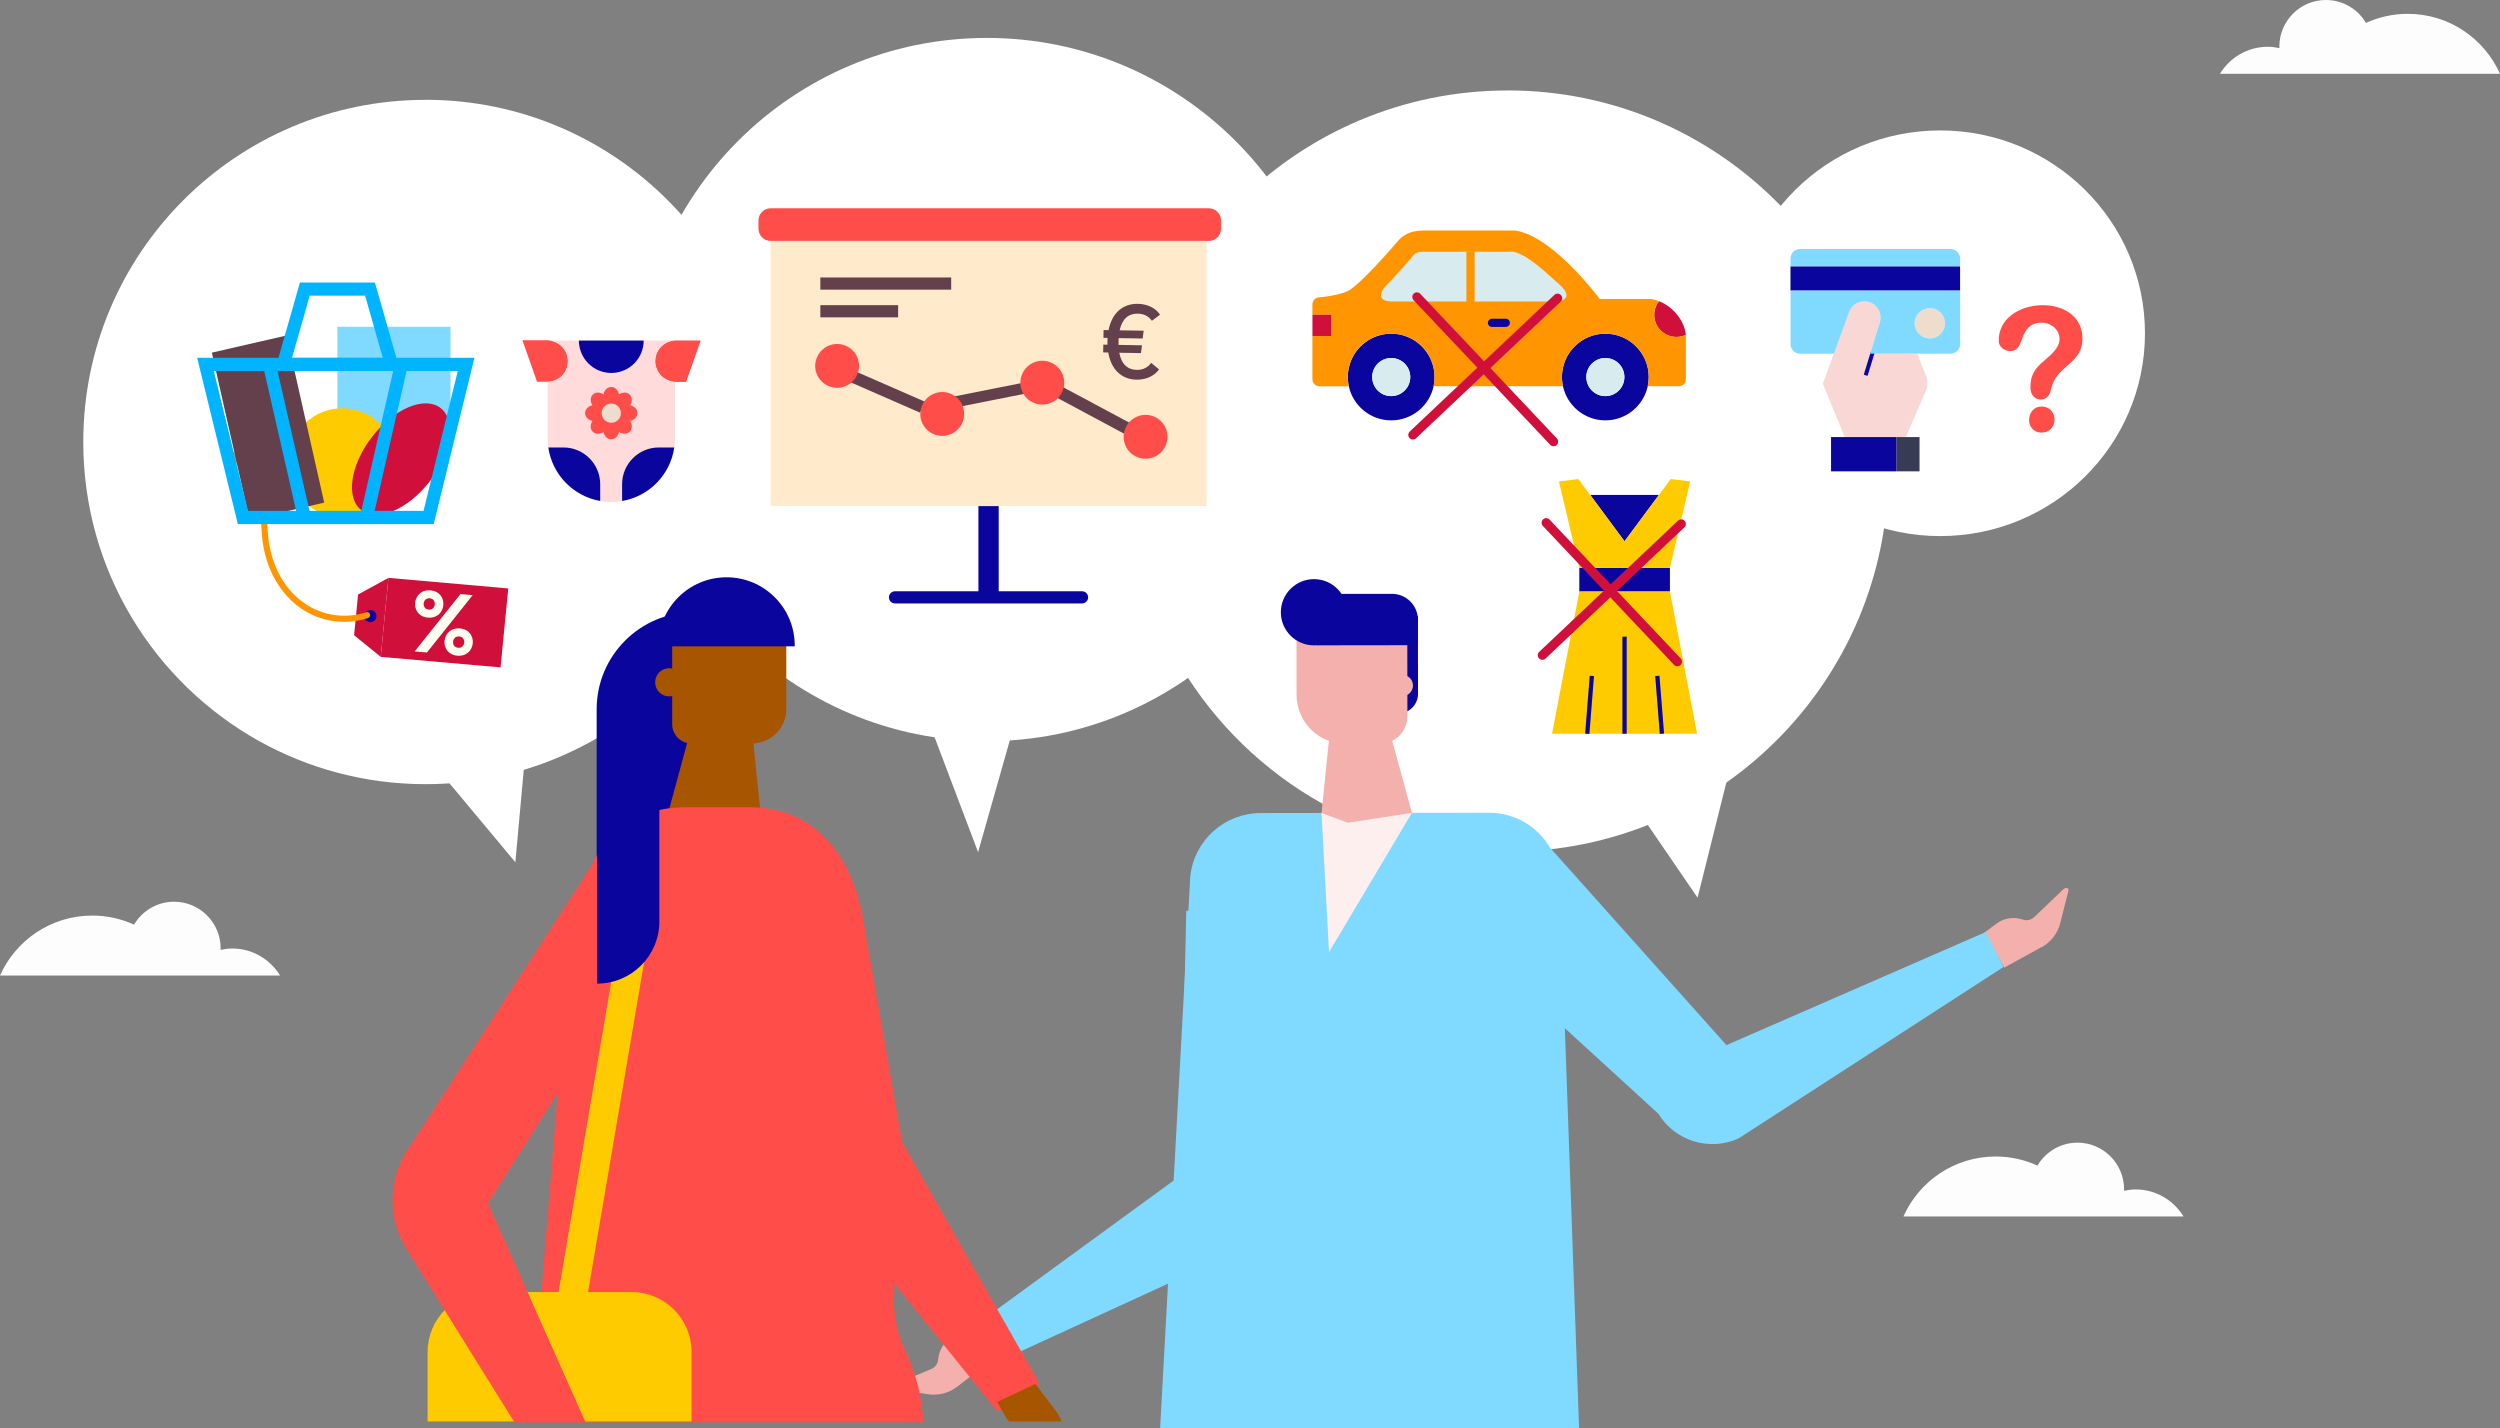 <?xml version="1.0" encoding="UTF-8"?>
<svg id="Calque_2" data-name="Calque 2" xmlns="http://www.w3.org/2000/svg" viewBox="0 0 541.85 309.6">
  <rect x="0" y="0" width="541.85" height="309.6" fill="#808080" stroke="none"/>
  <defs>
    <style>
      .cls-1 {
        fill: #00b4ff;
      }

      .cls-2 {
        fill: #f4b0ac;
      }

      .cls-3 {
        fill: #f9d7d5;
      }

      .cls-4 {
        fill: #a85500;
      }

      .cls-5 {
        fill: #ffdbdb;
      }

      .cls-6, .cls-7 {
        fill: #ff4d49;
      }

      .cls-8 {
        fill: #fff;
      }

      .cls-9 {
        fill: #80d9ff;
      }

      .cls-10 {
        fill: #0a069d;
      }

      .cls-11 {
        fill: #d3aa80;
      }

      .cls-11, .cls-12 {
        stroke: #d0103a;
        stroke-linecap: round;
        stroke-miterlimit: 10;
        stroke-width: 2px;
      }

      .cls-13 {
        fill: #373c54;
      }

      .cls-12 {
        fill: none;
      }

      .cls-14 {
        fill: #ffeacc;
      }

      .cls-15 {
        fill: #fdefee;
      }

      .cls-16 {
        fill: #64404c;
      }

      .cls-7 {
        fill-rule: evenodd;
      }

      .cls-17 {
        fill: #ff9500;
      }

      .cls-18 {
        fill: #fecb00;
      }

      .cls-19 {
        fill: #fdfdfd;
      }

      .cls-20 {
        fill: #d8ebef;
      }

      .cls-21 {
        fill: #d0103a;
      }

      .cls-22 {
        fill: #edc;
      }

      .cls-23 {
        fill: #fffff1;
      }
    </style>
  </defs>
  <g id="Calque_1-2" data-name="Calque 1">
    <path class="cls-19" d="m521.85,3c-3.23,0-6.29.71-9.05,1.97C511.05,2,507.82,0,504.12,0c-5.57,0-10.09,4.52-10.09,10.09,0,.11.01.23.01.34-.82-.17-1.65-.29-2.52-.29-4.4,0-8.24,2.35-10.37,5.86h14.81s5.9,0,5.9,0h10.43s29.56,0,29.56,0c-3.41-7.66-11.07-13-20-13Z"/>
    <path class="cls-19" d="m20,198.44c3.23,0,6.29.71,9.05,1.97,1.76-2.97,4.98-4.97,8.68-4.97,5.57,0,10.09,4.52,10.09,10.09,0,.11-.01.23-.01.34.82-.17,1.65-.29,2.52-.29,4.4,0,8.24,2.35,10.37,5.86H0c3.41-7.66,11.07-13,20-13Z"/>
    <path class="cls-19" d="m432.55,250.66c3.23,0,6.29.71,9.05,1.97,1.76-2.97,4.98-4.97,8.68-4.97,5.57,0,10.09,4.52,10.09,10.09,0,.11-.01.23-.01.34.82-.17,1.65-.29,2.52-.29,4.4,0,8.24,2.35,10.37,5.86h-60.7c3.41-7.66,11.07-13,20-13Z"/>
    <path class="cls-8" d="m213.89,8.22c42.08,0,76.23,34.12,76.23,76.2s-34.15,76.22-76.23,76.22-76.23-34.12-76.23-76.22S171.78,8.22,213.89,8.22Z"/>
    <path class="cls-8" d="m326.77,19.6c45.55,0,82.51,36.93,82.51,82.48s-36.96,82.51-82.51,82.51c-14.57,0-28.26-3.78-40.15-10.4-25.27-14.1-42.36-41.1-42.36-72.1,0-45.55,36.93-82.48,82.51-82.48Z"/>
    <ellipse class="cls-8" cx="420.51" cy="72.23" rx="44.39" ry="43.96"/>
    <g>
      <path class="cls-3" d="m405.09,65.46c1.86.57,2.9,2.54,2.33,4.4l-2.09,6.8h10.21l2.03,5.15c.29.74.26,1.94-.05,2.66l-4.45,10.27h-13.26l-4.73-11.59,1.95-5.33.42-1.16,3.23-8.86c.46-1.51,1.86-2.49,3.36-2.49.34,0,.68.05,1.03.15Z"/>
      <path class="cls-9" d="m422.74,53.96c1.15,0,2.09.94,2.09,2.09v1.71h-36.76v-1.71c0-1.15.94-2.09,2.09-2.09h32.58Z"/>
      <polygon class="cls-13" points="416.04 94.73 416.04 102.16 411.01 102.16 411.01 94.73 413.08 94.73 416.04 94.73"/>
      <polygon class="cls-10" points="411.01 94.73 411.01 102.16 396.86 102.16 396.86 94.73 399.82 94.73 411.01 94.73"/>
      <rect class="cls-10" x="402.53" y="78.43" width="5.17" height=".86" transform="translate(211.01 443.09) rotate(-72.96)"/>
      <rect class="cls-10" x="388.07" y="57.76" width="36.76" height="5.23"/>
      <path class="cls-22" d="m418.27,66.79c1.81,0,3.28,1.47,3.28,3.28s-1.47,3.29-3.28,3.29-3.29-1.47-3.29-3.29,1.47-3.28,3.29-3.28Z"/>
      <path class="cls-9" d="m418.27,73.36c1.81,0,3.28-1.47,3.28-3.29s-1.47-3.28-3.28-3.28-3.29,1.47-3.29,3.28,1.47,3.29,3.29,3.29Zm6.57-10.37v11.58c0,1.15-.94,2.09-2.09,2.09h-17.41l2.09-6.8c.57-1.86-.47-3.82-2.33-4.4-.34-.1-.69-.15-1.03-.15-1.51,0-2.9.98-3.36,2.49l-3.23,8.86h-7.3c-1.15,0-2.09-.94-2.09-2.09v-11.58h36.76Z"/>
    </g>
    <path class="cls-8" d="m92.23,21.63c40.95,0,74.18,33.2,74.18,74.15s-33.23,74.18-74.18,74.18c-13.1,0-25.41-3.4-36.09-9.35-22.72-12.68-38.09-36.95-38.09-64.82,0-40.95,33.2-74.15,74.18-74.15Z"/>
    <g>
      <path class="cls-10" d="m234.53,128.15h-18.07v-18.47h-4.4v18.47h-18.07c-.73,0-1.32.59-1.32,1.32s.59,1.32,1.32,1.32h40.53c.73,0,1.32-.59,1.32-1.32s-.59-1.32-1.32-1.32Z"/>
      <path class="cls-6" d="m264.65,47.78v1.8c0,1.45-1.18,2.64-2.64,2.64h-94.98c-1.46,0-2.64-1.19-2.64-2.64v-1.8c0-1.45,1.18-2.64,2.64-2.64h94.98c1.46,0,2.64,1.19,2.64,2.64Z"/>
      <polygon class="cls-14" points="167.02 52.22 167.02 109.68 214.26 109.68 261.5 109.68 261.5 52.22 167.02 52.22"/>
      <rect class="cls-16" x="235.1" y="79.56" width="2.64" height="18.15" transform="translate(46.64 255.17) rotate(-61.82)"/>
      <polygon class="cls-16" points="208.14 88.12 222.7 85.22 221.16 83.07 206.6 85.97 208.14 88.12"/>
      <polygon class="cls-16" points="199.38 89.43 200.84 87.23 185.64 80.59 184.18 82.78 199.38 89.43"/>
      <rect class="cls-16" x="177.8" y="60.14" width="28.36" height="2.64"/>
      <rect class="cls-16" x="177.8" y="66.14" width="16.86" height="2.64"/>
      <path class="cls-6" d="m243.97,92.71c-.47,1.02-.58,2.19-.23,3.34.76,2.5,3.41,3.93,5.93,3.17,2.51-.76,3.92-3.41,3.17-5.92-.76-2.51-3.41-3.94-5.92-3.18-1.36.41-2.4,1.38-2.95,2.58Z"/>
      <path class="cls-6" d="m221.59,80.98c-.47,1.02-.58,2.19-.23,3.34.76,2.5,3.41,3.93,5.93,3.17,2.51-.76,3.92-3.41,3.17-5.92-.76-2.51-3.41-3.94-5.92-3.18-1.36.41-2.4,1.38-2.95,2.58Z"/>
      <path class="cls-6" d="m199.9,87.76c-.47,1.02-.58,2.19-.23,3.34.76,2.5,3.41,3.93,5.93,3.17,2.51-.76,3.92-3.41,3.17-5.92s-3.41-3.94-5.92-3.18c-1.36.41-2.4,1.38-2.95,2.58Z"/>
      <path class="cls-6" d="m177.12,77.34c-.47,1.02-.58,2.19-.23,3.34.76,2.5,3.41,3.92,5.93,3.17,2.51-.76,3.92-3.41,3.17-5.91-.76-2.51-3.41-3.94-5.92-3.18-1.36.41-2.4,1.39-2.95,2.58Z"/>
      <path class="cls-16" d="m249.5,78.64l1.71,1.42c-1.06,1.5-2.9,2.26-4.88,2.23-3.17-.05-5.49-2.12-6.13-5.89l-1.1-.02.03-1.69.9.02c-.02-.26-.01-.53,0-.79,0-.24,0-.46.03-.68l-.9-.02.03-1.69,1.08.02c.75-3.77,3.14-5.76,6.35-5.7,2.09.04,3.84.9,4.8,2.35l-1.76,1.33c-.66-1-1.78-1.53-3.03-1.55-2.07-.04-3.41,1.15-3.96,3.61l5.21.09-.21,1.69-5.21-.09c-.03.22-.03.44-.03.68,0,.26,0,.53,0,.79l5.08.09-.21,1.69-4.71-.08c.46,2.45,1.76,3.68,3.81,3.72,1.41.02,2.48-.62,3.08-1.51Z"/>
    </g>
    <g>
      <g>
        <polygon class="cls-21" points="108.49 144.65 82.52 142.37 84.19 125.25 110.16 127.54 108.49 144.65"/>
        <path class="cls-23" d="m92.74,133.86c-4.07-.36-3.5-6.26.58-5.9,4.07.36,3.5,6.26-.58,5.9Zm.17-1.73c1.61.14,1.85-2.32.24-2.46-1.61-.14-1.85,2.32-.24,2.46Zm9.54-3.14l-9.92,12.43-2.66-.23,9.94-12.43,2.65.23Zm-3.33,13.12c-4.07-.36-3.5-6.26.58-5.9,4.07.36,3.5,6.26-.58,5.9Zm.17-1.71c1.61.14,1.85-2.32.24-2.46-1.61-.14-1.85,2.32-.24,2.46Z"/>
        <polygon class="cls-21" points="82.52 142.37 76.75 137.68 77.61 128.85 84.19 125.25 82.52 142.37"/>
        <path class="cls-10" d="m81.59,133.65c-.07.73-.72,1.27-1.45,1.21-.73-.06-1.26-.71-1.19-1.44.07-.73.72-1.27,1.45-1.21.73.06,1.26.71,1.19,1.44Z"/>
      </g>
      <path class="cls-17" d="m62.95,129.96c-3.72-3.62-5.96-8.93-6.25-14.99-.32-6.72-2.6-11.01-4.46-13.43-2.01-2.62-3.97-3.67-3.99-3.68-.32-.17-.44-.57-.27-.89.17-.32.57-.45.89-.28.09.05,2.19,1.16,4.37,3.98,1.99,2.57,4.44,7.13,4.78,14.23.33,6.8,3.22,12.58,7.95,15.84,3.93,2.71,8.82,3.43,13.41,1.96.35-.11.72.08.83.43.11.35-.09.72-.44.83-4.99,1.6-10.3.82-14.57-2.12-.81-.56-1.56-1.18-2.27-1.87Z"/>
    </g>
    <g>
      <rect class="cls-9" x="73.13" y="70.82" width="24.51" height="24.75"/>
      <path class="cls-18" d="m85.81,98.78c.97,7.74-5.48,14.24-13.14,13.27-5.22-.66-9.44-4.92-10.1-10.19-.97-7.74,5.48-14.24,13.14-13.27,5.22.66,9.44,4.92,10.1,10.19Z"/>
      <ellipse class="cls-21" cx="86.9" cy="99.51" rx="14.01" ry="7.9" transform="translate(-44.99 107.13) rotate(-52.18)"/>
      <polygon class="cls-16" points="70.27 108.94 54.09 112.66 45.92 76.43 62.1 72.71 70.27 108.94"/>
      <path class="cls-1" d="m94.01,113.58h-42.46s-8.82-36.03-8.82-36.03h60.1s-8.82,36.03-8.82,36.03Zm-40.25-2.85h38.04s7.42-30.32,7.42-30.32h-52.88s7.42,30.32,7.42,30.32Z"/>
      <path class="cls-1" d="m86.72,80.4h-27.18s5.47-19.17,5.47-19.17h16.25s5.46,19.17,5.46,19.17Zm-23.43-2.85h19.68s-3.84-13.47-3.84-13.47h-12s-3.84,13.47-3.84,13.47Z"/>
      <polygon class="cls-1" points="64.58 112.47 56.87 78.68 59.62 78.04 67.33 111.83 64.58 112.47"/>
      <polygon class="cls-1" points="80.81 112.47 78.06 111.83 85.76 78.04 88.51 78.68 80.81 112.47"/>
    </g>
    <polygon class="cls-8" points="111.7 186.88 92.79 164.23 114.49 156.21 111.7 186.88"/>
    <polygon class="cls-8" points="211.99 184.7 200.89 155.36 222.59 147.34 211.99 184.7"/>
    <g>
      <path class="cls-6" d="m146.28,82.77h0c-.79-.04-1.53-.28-2.16-.68h0c-.13-.08-.25-.16-.36-.25-.23-.18-.45-.39-.64-.61-.05-.05-.09-.11-.14-.16-.04-.05-.08-.11-.13-.17-.07-.11-.15-.22-.22-.34-.04-.07-.09-.15-.12-.22-.03-.05-.06-.11-.08-.16-.09-.18-.16-.37-.22-.56-.02-.05-.03-.1-.04-.14-.01-.03-.02-.07-.03-.1-.02-.07-.03-.14-.05-.21-.06-.28-.09-.58-.09-.88,0-.16,0-.31.02-.46,0-.07.02-.15.03-.22,0-.06.02-.12.03-.18.02-.13.05-.25.09-.38.06-.19.12-.38.2-.55.02-.04.04-.08.06-.12.06-.12.12-.24.18-.36.03-.05.06-.09.09-.14.03-.06.07-.11.11-.17.08-.11.17-.22.26-.33.04-.05.09-.1.14-.15.05-.05.09-.1.14-.15.43-.42.94-.75,1.51-.98.08-.03.16-.06.25-.09.2-.06.4-.12.62-.15.14-.02.29-.04.43-.05.12-.01.23-.02.35-.02.04,0,.09,0,.13,0h0s5.24,0,5.24,0l-3.17,8.99h-2.07s-.09,0-.13,0c-.07,0-.15,0-.22,0Z"/>
      <path class="cls-6" d="m122.74,76.52c.06.14.11.28.15.42.01.04.03.08.04.12.01.05.03.09.03.14.02.07.03.14.05.21,0,.06.02.12.03.18.01.07.02.15.03.22,0,.06.01.12.01.18,0,.09.01.19.01.28,0,.17-.01.35-.03.51-.01.1-.02.19-.04.29,0,.03,0,.06-.02.09-.02.11-.05.23-.08.34,0,.03-.02.07-.03.1-.08.27-.19.53-.33.78-.03.06-.07.13-.1.19-.04.06-.08.12-.12.18-.04.06-.08.12-.12.17-.04.06-.08.11-.13.17-.04.05-.09.11-.14.16-.05.05-.1.11-.15.16-.1.1-.2.2-.31.29-.05.04-.11.09-.17.13-.06.04-.11.08-.17.12-.06.04-.12.08-.18.12-.06.04-.12.07-.18.11-.06.04-.13.07-.19.1-.07.04-.15.07-.22.1-.52.22-1.1.35-1.7.36h0s-.06,0-.08,0c-.05,0-.09,0-.13,0h0s-2.07,0-2.07,0l-3.17-8.99h5.24s.08,0,.13,0c.12,0,.25,0,.37.02h-.03c.57.04,1.11.19,1.61.43.07.03.14.07.21.11.24.13.47.29.68.46.05.04.11.09.16.13.05.05.1.09.15.14.05.05.1.1.14.15.05.05.09.1.13.15.14.16.26.32.37.5.03.04.06.09.09.14.06.11.12.22.17.33.03.06.06.13.09.19Z"/>
      <path class="cls-5" d="m125.46,73.81c0,3.88,3.15,7.03,7.03,7.03s7.03-3.15,7.03-7.03h6.62c-.14.01-.27.03-.41.05-.21.03-.42.08-.62.15-.08.03-.17.06-.25.09-.57.22-1.08.55-1.51.98-.05.05-.1.1-.14.15-.05.05-.09.1-.14.15-.09.11-.18.22-.26.33-.04.05-.08.11-.11.17-.03.05-.06.09-.09.14-.06.12-.13.24-.18.36-.02.04-.04.08-.06.12-.08.18-.14.36-.2.55-.04.12-.07.25-.09.38-.01.06-.03.12-.03.18-.01.07-.02.15-.03.22-.02.15-.02.3-.02.46,0,.3.03.6.09.88.01.07.03.14.05.21,0,.03.01.07.03.1.01.05.03.1.04.14.06.19.13.38.22.56.02.05.05.11.08.16.04.07.08.15.12.22.07.12.14.23.22.34.04.06.08.11.13.17.04.06.09.11.14.16.19.22.41.43.64.61.12.09.24.18.36.25h0c.63.4,1.37.64,2.16.68v12.23c0,.68-.05,1.34-.14,2h-.05s-3.29,0-3.29,0c-4.4,0-7.97,3.57-7.97,7.97v3.64h0c-.76.14-1.55.21-2.35.21s-1.62-.07-2.4-.21h0v-3.64c0-4.4-3.57-7.97-7.97-7.97h-3.29c-.09-.65-.14-1.31-.14-1.99v-12.22c.6-.01,1.17-.14,1.7-.37.07-.03.15-.07.22-.1.06-.03.13-.06.19-.1.06-.03.12-.07.18-.11s.12-.08.18-.12c.06-.04.12-.08.17-.12.05-.04.11-.09.17-.13.11-.09.22-.19.31-.29.05-.05.1-.1.15-.16.04-.05.09-.11.14-.16.05-.06.09-.11.13-.17.04-.06.08-.12.12-.17.04-.06.08-.12.12-.18.04-.06.07-.12.1-.19.14-.25.25-.51.33-.78.01-.03.02-.07.03-.1.03-.11.06-.23.08-.34,0-.03.01-.06.02-.09.02-.1.03-.19.04-.29.02-.17.03-.34.03-.51,0-.09,0-.19-.01-.28,0-.06,0-.12-.01-.18,0-.07-.02-.15-.03-.22,0-.06-.02-.12-.03-.18-.02-.07-.03-.14-.05-.21,0-.05-.02-.09-.03-.14-.01-.04-.02-.08-.04-.12-.04-.14-.1-.28-.15-.42-.03-.06-.06-.13-.09-.19-.05-.11-.11-.22-.17-.33-.03-.05-.06-.09-.09-.14-.11-.17-.23-.34-.37-.5-.04-.05-.09-.1-.13-.15-.05-.05-.09-.1-.14-.15-.05-.05-.1-.09-.15-.14-.05-.05-.1-.09-.16-.13-.21-.17-.44-.33-.68-.46-.07-.04-.14-.07-.21-.11-.48-.24-1.02-.39-1.58-.43h6.49Z"/>
      <path class="cls-10" d="m125.46,73.81h14.06c0,3.88-3.15,7.03-7.03,7.03s-7.03-3.15-7.03-7.03Z"/>
      <g>
        <path class="cls-22" d="m132.49,87.46c1.15,0,2.08.93,2.08,2.09s-.93,2.08-2.08,2.08-2.08-.93-2.08-2.08.93-2.09,2.08-2.09Z"/>
        <path class="cls-6" d="m136.56,87.85c.92.18,1.6.87,1.6,1.69s-.68,1.5-1.6,1.69c.52.78.51,1.75-.07,2.33-.57.58-1.54.58-2.32.06h0c-.18.92-.87,1.6-1.69,1.6s-1.51-.68-1.69-1.6c-.77.52-1.74.51-2.32-.06-.58-.58-.58-1.55-.06-2.33-.92-.18-1.6-.87-1.6-1.69s.68-1.51,1.6-1.69c-.52-.78-.52-1.74.06-2.32s1.55-.58,2.32-.06h0c.19-.92.87-1.6,1.69-1.6s1.5.68,1.69,1.6c.78-.52,1.75-.52,2.32.06.58.58.59,1.55.07,2.32Zm-1.99,1.7c0-1.15-.93-2.09-2.08-2.09s-2.08.93-2.08,2.09.93,2.08,2.08,2.08,2.08-.93,2.08-2.08Z"/>
        <path class="cls-10" d="m122.12,96.98c4.4,0,7.97,3.57,7.97,7.97v3.63c-5.83-1.02-10.41-5.71-11.25-11.6h3.29Z"/>
        <path class="cls-10" d="m146.14,96.99c-.85,5.91-5.45,10.6-11.31,11.6h0v-3.64c0-4.4,3.57-7.97,7.97-7.97h3.34Z"/>
      </g>
    </g>
    <polygon class="cls-8" points="367.93 194.56 376.57 159.98 350.64 169.29 367.93 194.56"/>
    <path class="cls-10" d="m150.35,132.68h9.8v82.98h-30.83v-61.94c0-11.61,9.43-21.04,21.04-21.04Z"/>
    <path class="cls-4" d="m145.69,132.61h24.73v21.07c0,4.12-3.34,7.46-7.46,7.46h-13.09c-2.31,0-4.18-1.87-4.18-4.18v-24.35h0Z"/>
    <polygon class="cls-4" points="162.32 151.73 150.75 154.37 144.71 176.57 155.03 178.62 164.89 176.57 162.32 151.73"/>
    <path class="cls-10" d="m172.25,140.09h-29.56v-.19c0-8.16,6.62-14.78,14.78-14.78h0c8.16,0,14.78,6.62,14.78,14.78v.19Z"/>
    <path class="cls-4" d="m148.12,147.88c0,1.69-1.37,3.06-3.06,3.06s-3.06-1.37-3.06-3.06,1.37-3.06,3.06-3.06,3.06,1.37,3.06,3.06Z"/>
    <path class="cls-9" d="m276.76,256.46l7.5-60.98-27.15,1.94-1.24,57.36-47.11,34.36,5.2,7.08,53.08-24.37c6.65-1.95,10.81-8.54,9.7-15.38Z"/>
    <path class="cls-2" d="m214.5,295.1l-7.01,5.43c-1.83,1.42-4.16,2.02-6.44,1.64l-7.15-1.18c-.46-.08-.54-.71-.11-.89l8.07-3.39c.84-.35,1.41-1.15,1.48-2.06.15-2.04,1.3-3.87,3.08-4.88l2.88-1.65,5.2,6.98Z"/>
    <path class="cls-6" d="m216.21,305.97l-36.27-45.04c-2.94-3.66-4.82-8.05-5.43-12.71l-7.5-62.5,19.76,11.94,8.8,49.97,29.68,52.14-9.04,6.2Z"/>
    <rect class="cls-18" x="130.67" y="176.89" width="6.31" height="130.41"/>
    <g>
      <path class="cls-10" d="m300.54,133.55h6.78s.02,16.83.02,16.83c0,2.34-1.89,4.24-4.23,4.25h-2.54s-.03-21.07-.03-21.07Z"/>
      <path class="cls-2" d="m291.65,161.21h7.45c3.28-.02,5.94-2.68,5.94-5.97l-.03-21.76-24.01.03.02,17.09c0,5.87,4.77,10.62,10.64,10.61Z"/>
      <path class="cls-2" d="m434.4,209.72l7.77-4.27c2.03-1.11,3.51-3.01,4.07-5.25l1.77-7.03c.11-.45-.44-.78-.78-.45l-6.33,6.05c-.66.63-1.61.84-2.47.54-1.93-.67-4.07-.35-5.7.87l-2.66,1.98,4.33,7.56Z"/>
      <path class="cls-9" d="m342.25,309.6h-90.81s6.54-119.68,6.54-119.68c.85-7.79,7.42-13.69,15.25-13.7l49.47-.07c7.83-.01,14.42,5.87,15.29,13.65l4.26,119.8Z"/>
      <polygon class="cls-15" points="286.43 176.2 288.05 206.37 306.02 176.17 286.43 176.2"/>
      <polygon class="cls-2" points="300.13 154.63 288.89 152.07 286.43 176.2 292.12 178.32 306.02 176.17 300.13 154.63"/>
      <path class="cls-9" d="m359.42,241.38l-45.34-41.47,21.89-16.17,38.22,42.78,56.19-24.51,3.88,7.56-57.47,37.19c-6.32,2.84-13.76.53-17.37-5.38Z"/>
      <path class="cls-10" d="m291.97,132.69c0,3.96-3.2,7.18-7.17,7.19-3.96,0-7.18-3.2-7.19-7.17,0-3.96,3.2-7.18,7.17-7.19,3.96,0,7.18,3.2,7.19,7.17Z"/>
      <path class="cls-10" d="m307.33,139.84l-21.92.03-.02-11.14,16.29-.02c3.11,0,5.64,2.51,5.64,5.62v5.51Z"/>
      <path class="cls-2" d="m306.25,148.57c0,1.27-1.03,2.3-2.3,2.3-1.27,0-2.3-1.03-2.3-2.3,0-1.27,1.03-2.3,2.3-2.3,1.27,0,2.3,1.03,2.3,2.3Z"/>
      <path class="cls-2" d="m442.48,205.3c2.03-1.11,3.51-3.01,4.07-5.25l1.77-7.03c.11-.45-.44-.78-.78-.45l-3.27,3.13-1.8,9.6Z"/>
    </g>
    <path class="cls-7" d="m433.21,73.98c-.29-9.7,17.85-10.87,18.14-.85.18,5.95-5.78,5.81-6.87,11.48-.54,2.84-4.31,2.63-4.4-.5-.16-5.32,4.22-5.76,5.99-9.26,1.18-2.54-1.09-4.98-3.59-4.91-5.32.16-3.27,6.05-6.71,6.15-1.25.04-2.53-.87-2.57-2.12h0Zm9.36,19.77c-3.76.11-3.61-5.53-.17-5.63,3.76-.11,3.92,5.52.17,5.63Z"/>
    <path class="cls-6" d="m200.14,308.27c-.28-5.1-1.49-10.12-3.6-14.8l-.53-1.17c-1.81-4.02-2.55-8.45-2.13-12.84l-6.16-75.3c-1.58-18.44-11.16-29.19-24.93-29.19h-14.32c-13.77,0-22.55,9.72-24.92,29.19l-6.16,75.3c.42,4.39-.32,8.82-2.13,12.84-2.28,5.05-3.5,10.48-3.63,15.97h88.51Z"/>
    <path class="cls-18" d="m149.89,308.09v-15.05c0-7.18-5.82-13-13-13h-31.21c-7.18,0-13,5.82-13,13v15.05h57.21Z"/>
    <path class="cls-6" d="m111.51,308.27h15.41l-21.16-47.45,41.27-65.22-15.99-12.33-43.63,67.42c-3.35,6.33-3.07,13.96.71,20.04l23.39,37.54Z"/>
    <rect class="cls-18" x="80.55" y="238.46" width="100.45" height="6.31" transform="translate(-129.32 330.09) rotate(-80.36)"/>
    <path class="cls-10" d="m129.43,213.19h0v-54.95h13.48v41.47c0,7.45-6.04,13.48-13.48,13.48Z"/>
    <path class="cls-4" d="m218.72,308.09h11.37c-.29-.78-.69-1.53-1.2-2.21l-4.49-5.93-8.26,3.89,1.66,2.99c.26.46.56.88.92,1.26Z"/>
    <g>
      <polygon class="cls-10" points="359.56 107.27 352.1 117.32 344.67 107.27 359.56 107.27"/>
      <rect class="cls-10" x="342.3" y="123.07" width="19.64" height="5.14"/>
      <polygon class="cls-18" points="366.33 104.35 361.94 123.07 342.3 123.07 337.88 104.35 342.1 103.83 352.1 117.32 359.56 107.27 362.11 103.83 366.33 104.35"/>
      <polygon class="cls-18" points="360.21 159.03 352.1 159.03 344 159.03 336.38 159.03 342.3 128.21 361.94 128.21 367.82 159.03 360.21 159.03"/>
      <rect class="cls-10" x="351.64" y="137.99" width=".93" height="21.04"/>
      <rect class="cls-10" x="338.21" y="152.3" width="12.58" height=".93" transform="translate(164.97 484.1) rotate(-85.46)"/>
      <rect class="cls-10" x="359.25" y="146.47" width=".93" height="12.58" transform="translate(-10.99 29.02) rotate(-4.55)"/>
    </g>
    <g>
      <line class="cls-12" x1="335.12" y1="113.3" x2="363.56" y2="143.41"/>
      <line class="cls-12" x1="364.39" y1="113.57" x2="334.29" y2="142.01"/>
    </g>
    <g>
      <path class="cls-20" d="m318.72,54.57v10.75h-17.05c-3.26,0-2.52-2.1-1.33-3.32,2.62-2.7,5.17-5.62,6.02-6.65.29-.35.65-.78,2.1-.78h10.26Z"/>
      <path class="cls-20" d="m338.08,61.78c2.63,2.39,1.14,3.55-.88,3.55h-18.48v-10.75h9.24c2.79.52,6.48,3.91,10.12,7.2Z"/>
      <path class="cls-21" d="m359.56,65.28c3.5,1.36,5.65,4.76,5.82,7.3-.62.29-1.3.46-2.03.46-2.66,0-4.81-2.15-4.81-4.8,0-1.11.39-2.14,1.02-2.95Z"/>
      <path class="cls-10" d="m343.82,81.72c0,2.28,1.85,4.13,4.13,4.13s4.12-1.85,4.12-4.13-1.84-4.12-4.12-4.12-4.13,1.84-4.13,4.12Zm4.13-9.4c5.19,0,9.4,4.21,9.4,9.4,0,.69-.08,1.36-.22,2h0c-.92,4.23-4.68,7.39-9.18,7.39s-8.27-3.17-9.19-7.39h0c-.04-.16-.07-.33-.09-.49-.02-.14-.04-.28-.06-.41-.04-.36-.07-.73-.07-1.1,0-5.19,4.2-9.4,9.4-9.4Z"/>
      <path class="cls-20" d="m347.95,85.85c-2.28,0-4.13-1.85-4.13-4.13s1.85-4.12,4.13-4.12,4.12,1.84,4.12,4.12-1.84,4.13-4.12,4.13Z"/>
      <path class="cls-10" d="m297.41,81.72c0,2.28,1.84,4.13,4.12,4.13s4.13-1.85,4.13-4.13-1.85-4.12-4.13-4.12-4.12,1.84-4.12,4.12Zm-5.06,2h0c-.04-.16-.06-.33-.09-.49-.02-.14-.04-.28-.06-.41-.04-.36-.07-.73-.07-1.1,0-5.19,4.21-9.4,9.4-9.4s9.4,4.21,9.4,9.4c0,.37-.02.74-.06,1.1-.02.14-.04.27-.06.41-.03.16-.06.33-.09.49h0c-.92,4.23-4.68,7.39-9.19,7.39s-8.27-3.17-9.19-7.39Z"/>
      <path class="cls-20" d="m297.41,81.72c0-2.28,1.84-4.12,4.12-4.12s4.13,1.84,4.13,4.12-1.85,4.13-4.13,4.13-4.12-1.85-4.12-4.13Z"/>
      <path class="cls-17" d="m318.72,65.32h18.48c2.03,0,3.52-1.16.88-3.55-3.63-3.3-7.32-6.69-10.12-7.2h-19.5c-1.45,0-1.81.43-2.1.78-.85,1.03-3.4,3.95-6.02,6.65-1.19,1.22-1.93,3.32,1.33,3.32h17.05Zm-26.38,18.41h-6.35c-.85,0-1.54-.69-1.54-1.54v-9.38h4.09v-4.6h-4.09v-2.23c0-.85.69-1.54,1.54-1.54,0,0,4.99-.4,6.91-1.82,2.63-1.95,7.84-7.71,9.94-10.23.98-1.17,2.56-2.43,5.63-2.43h19.85c8.21,1.07,18.41,14.84,18.41,14.84h11.12c.6.1,1.16.27,1.7.47-.63.81-1.02,1.84-1.02,2.95,0,2.65,2.15,4.8,4.81,4.8.73,0,1.42-.17,2.03-.46,0,.11.02.21.02.32v9.29c0,.85-.69,1.54-1.53,1.54h-6.74c.14-.65.21-1.32.21-2,0-5.19-4.21-9.4-9.4-9.4s-9.4,4.21-9.4,9.4c0,.37.02.74.07,1.1.01.14.04.28.06.41.02.16.05.33.09.49h-28.05c.04-.16.06-.33.09-.49.02-.14.05-.28.06-.41.04-.36.06-.73.06-1.1,0-5.19-4.2-9.4-9.4-9.4s-9.4,4.21-9.4,9.4c0,.37.02.74.07,1.1.01.14.04.28.06.41.02.16.05.33.09.49Z"/>
      <polygon class="cls-21" points="288.55 68.21 288.55 72.82 284.46 72.82 284.46 70.72 284.46 68.21 288.55 68.21"/>
      <rect class="cls-17" x="317.83" y="54.57" width="1.78" height="29.16"/>
      <path class="cls-10" d="m326.36,70.86h-2.99c-.49,0-.89-.4-.89-.89s.4-.89.89-.89h2.99c.49,0,.89.4.89.89s-.4.89-.89.89Z"/>
    </g>
    <g>
      <line class="cls-12" x1="307.1" y1="64.36" x2="336.72" y2="95.72"/>
      <line class="cls-11" x1="337.59" y1="64.64" x2="306.23" y2="94.26"/>
    </g>
  </g>
</svg>